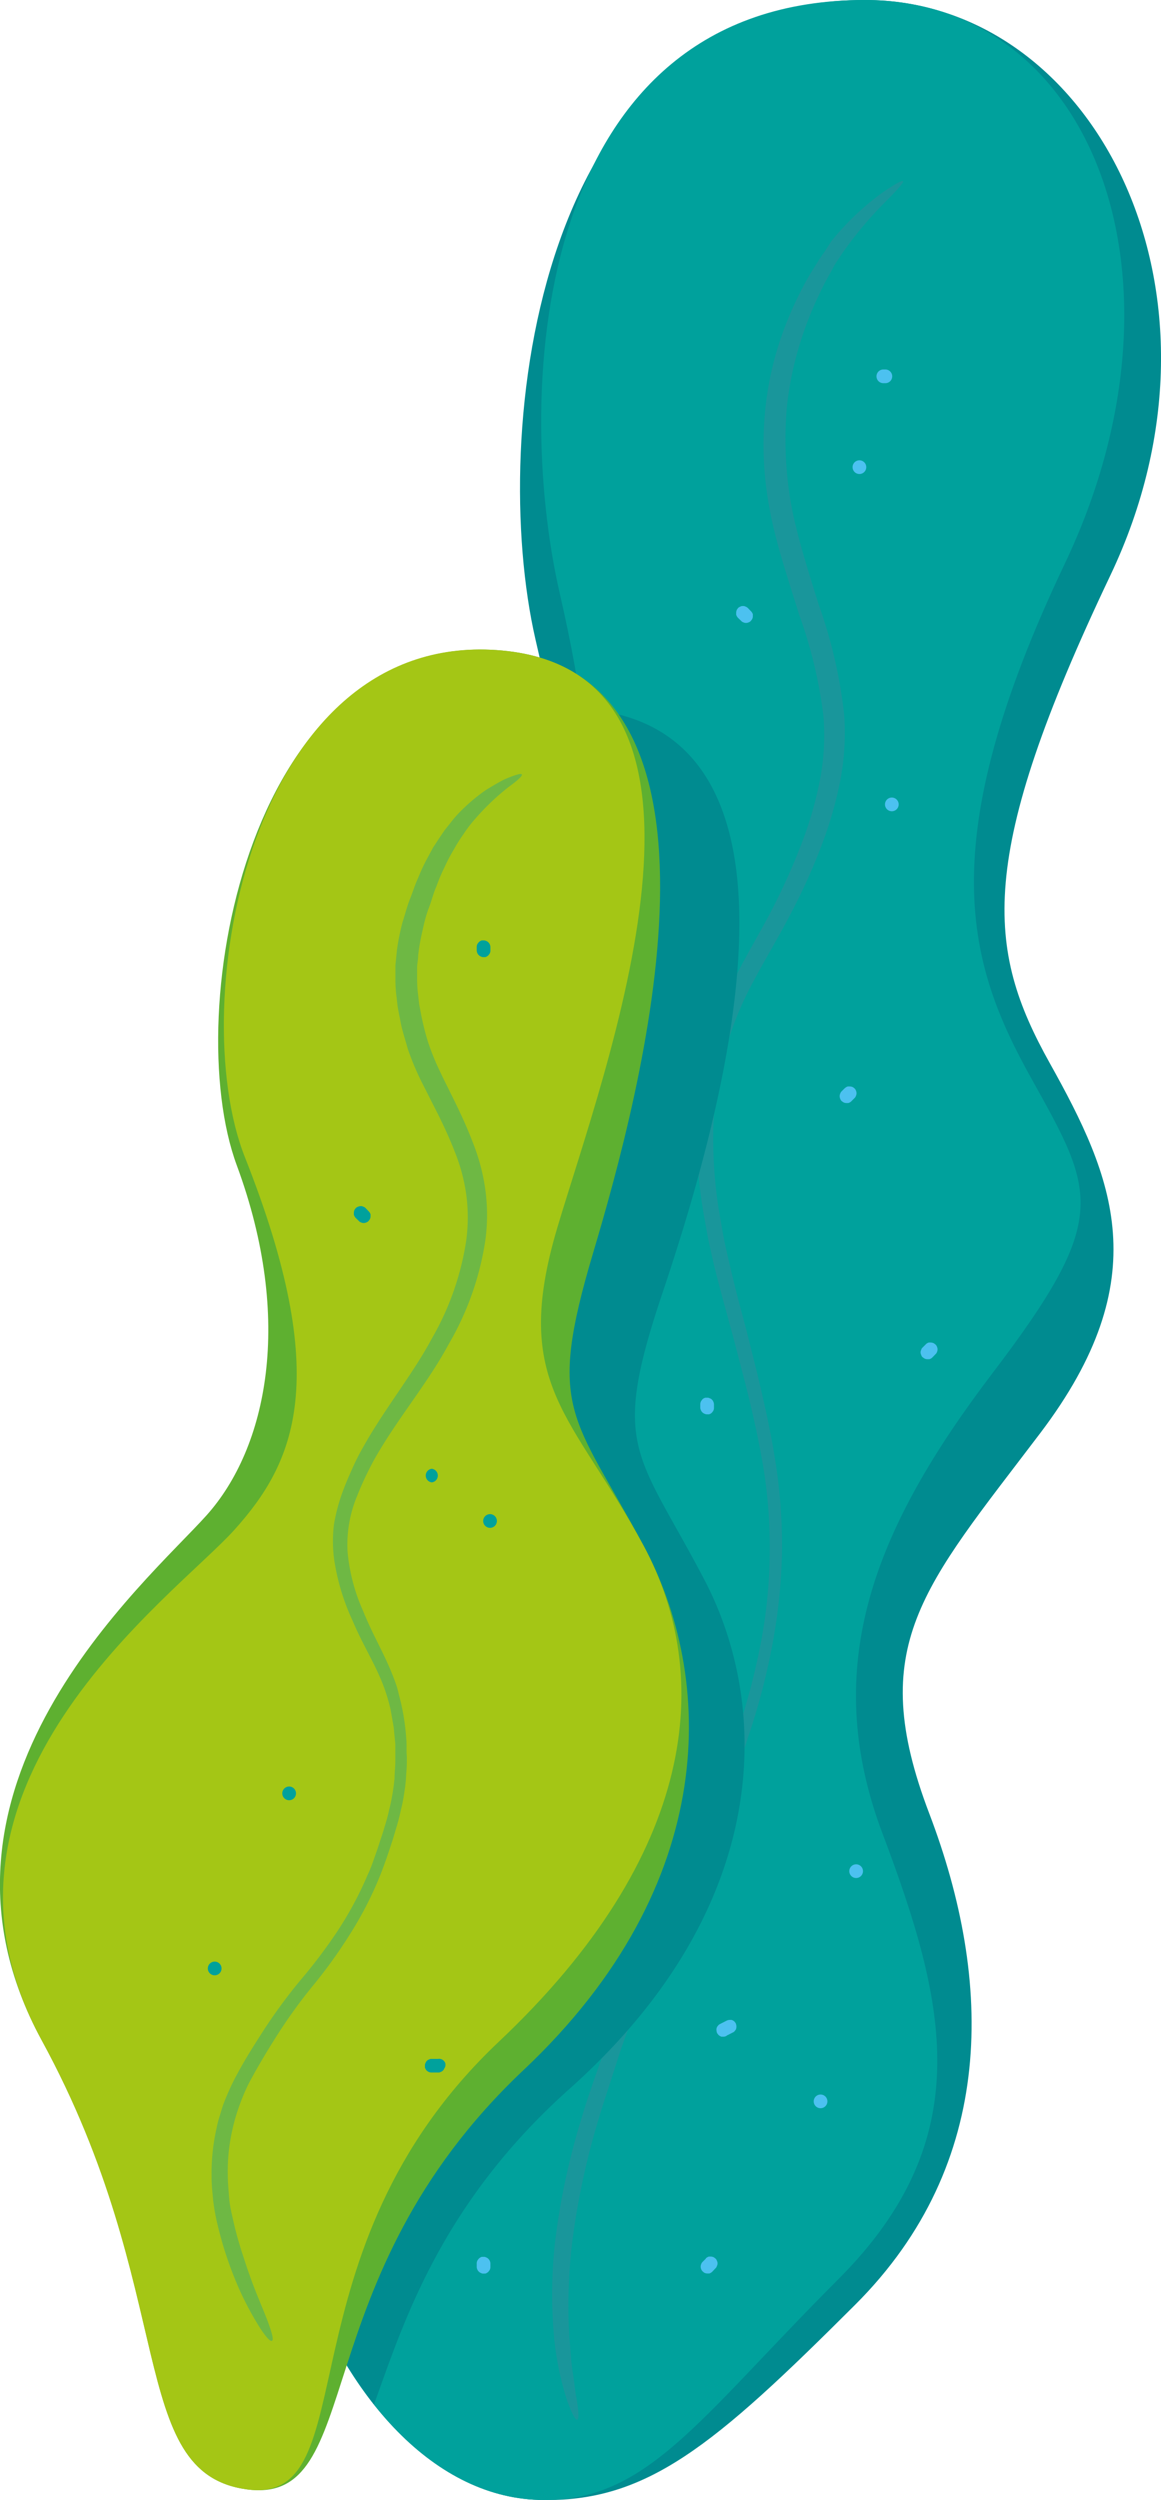 <?xml version="1.0" encoding="UTF-8"?> <svg xmlns="http://www.w3.org/2000/svg" id="Слой_1" data-name="Слой 1" viewBox="0 0 120.38 259"><defs><style>.cls-1{fill:#008b90;}.cls-2{fill:#00a19c;}.cls-3{fill:#19969b;}.cls-4{fill:#5eb030;}.cls-5{fill:#a4c615;}.cls-6{fill:#6eb844;}.cls-7{fill:#4cc1f0;}</style></defs><path class="cls-1" d="M179.49,2c23.75,0,39.39,30.33,25.45,59.61s-12.9,38.69-6.28,50.54,11.16,22.31-1,38.34-18.13,22-11.5,39.39,7,36.25-7.67,50.89S156.84,261.33,145.68,261s-20.56-11.16-25.09-25.45,4.53-29.28,11.15-35.55,17.78-20.22,5.23-39.39-11.5-30.33,1.74-48.1,11.5-23,6.62-44.27S145.33,2,179.49,2Z" transform="translate(-89.81 -2)"></path><path class="cls-2" d="M179.49,2c23.75,0,34.67,29.11,20.73,58.39s-10.05,41.57-3.43,53.42,8.14,14.41-4.06,30.44-18,30.27-11.42,47.7,10.08,31.53-4.56,46.17S156.84,261.33,145.68,261s-20.56-11.16-25.09-25.45,4.53-29.28,11.15-35.55,17.78-20.22,5.23-39.39-11.5-30.33,1.74-48.1,14-27.8,9.13-49.07S145.33,2,179.49,2Z" transform="translate(-89.81 -2)"></path><path class="cls-3" d="M149.66,252.69c-.2.05-.58-.68-1.1-2.14a31,31,0,0,1-1.3-6.42,48.85,48.85,0,0,1,.12-10,73.16,73.16,0,0,1,2.78-12.84c.33-1.15.73-2.31,1.13-3.48s.81-2.3,1.23-3.52c.89-2.41,1.84-5,3.06-7.66s2.56-5.22,3.76-7.7,2.26-5.06,3.37-7.88l1.67-4.37c.55-1.44,1.09-2.9,1.59-4.39a70.07,70.07,0,0,0,2.53-9.09,52.43,52.43,0,0,0,1.11-9.54,51.78,51.78,0,0,0-.66-9.69c-.5-2.92-1.14-5.81-1.88-8.69-.37-1.44-.75-2.88-1.12-4.32l-1.15-4.21c-.39-1.44-.77-2.88-1.11-4.33l-.49-2.23-.39-2.2a46.62,46.62,0,0,1-.74-8.8V118l.09-1.1c.07-.72.09-1.45.2-2.17a39.49,39.49,0,0,1,.87-4.25,37.18,37.18,0,0,1,1.35-4,39.71,39.71,0,0,1,1.86-4c1.31-2.48,2.6-4.63,3.6-6.61a68.25,68.25,0,0,0,2.93-6.6,38.81,38.81,0,0,0,1.93-6.85,24.66,24.66,0,0,0,.29-6.22,48,48,0,0,0-2.52-10.52c-1-3.2-1.92-6-2.5-8.38a40.19,40.19,0,0,1-1-5.53,36.56,36.56,0,0,1,0-7.47,33.48,33.48,0,0,1,1.51-7,36.75,36.75,0,0,1,2.44-5.67c.44-.85.92-1.63,1.4-2.37a13.28,13.28,0,0,1,.76-1.14L176,27a27.82,27.82,0,0,1,5.24-5c1.32-.9,2.1-1.35,2.2-1.23s-.53.84-1.77,2.09a39.64,39.64,0,0,0-4.54,5.4l-.58.88c-.21.31-.38.65-.57,1-.41.72-.83,1.49-1.21,2.32a36.94,36.94,0,0,0-2.11,5.44,34.66,34.66,0,0,0-1.26,6.24,39,39,0,0,0,.06,7.39,35.08,35.08,0,0,0,.9,5.11c.53,2.21,1.36,4.89,2.34,8a50.37,50.37,0,0,1,2.64,11.4,26.35,26.35,0,0,1-.39,6.76,40.76,40.76,0,0,1-1.87,6.57,61.81,61.81,0,0,1-3.13,7c-1.31,2.56-2.75,4.91-3.92,7.12a36.2,36.2,0,0,0-1.59,3.27c-.51,1.22-.95,2.48-1.35,3.76a33,33,0,0,0-1.31,8.09,47.53,47.53,0,0,0,.52,8.47c.24,1.4.46,2.8.77,4.2s.65,2.81,1,4.23.76,2.88,1.15,4.37l1.09,4.35c.69,2.91,1.37,5.84,1.84,8.82a55.19,55.19,0,0,1,.74,9.94,58,58,0,0,1-1.07,9.79,69.6,69.6,0,0,1-2.48,9.31c-.47,1.51-1,3-1.56,4.44l-1.55,4.19c-1.07,2.83-2.19,5.7-3.55,8.62s-2.62,5.32-3.64,7.64-1.94,4.8-2.82,7.25L153,218c-.38,1.21-.79,2.38-1.12,3.54a78,78,0,0,0-2.73,12.68,55.1,55.1,0,0,0-.3,10c.13,1.39.18,2.61.36,3.65s.22,1.92.38,2.61C149.81,251.85,149.86,252.63,149.66,252.69Z" transform="translate(-89.81 -2)"></path><path class="cls-1" d="M162.82,165.62c-6.94-13.22-9.72-13.56-4.38-29.48s18.41-58.28-7.67-60.65l-.69,0c1.76,13.75-.89,23-11.37,37-13.24,17.77-14.29,28.93-1.74,48.1s1.39,33.11-5.23,39.39-15.69,21.26-11.15,35.55a48.89,48.89,0,0,0,8,15.58c3-8.27,6.83-20.7,20.25-32.68C169.94,199.63,169.76,178.83,162.82,165.62Z" transform="translate(-89.81 -2)"></path><path class="cls-4" d="M115.41,259.91c12.56,1.7,5.52-21.62,28.69-43.45,20.53-19.35,19.76-40.75,12.44-54.34s-10.11-13.94-5.23-30.32,16.73-60-9.41-62.4-33.47,37.3-27.54,53.33S117.5,152,111.22,159s-31.37,28.24-17.08,54.38S102.85,258.21,115.41,259.91Z" transform="translate(-89.81 -2)"></path><path class="cls-5" d="M115.41,259.91c12.56,1.7,3-24.55,26.12-46.38,20.53-19.35,22.33-37.82,15-51.41s-13.81-16.55-8.93-32.94S168,71.84,141.9,69.4s-33,36.58-26.7,52.48c9.11,23,5.19,31.64-1.08,38.61s-34.27,26.73-20,52.87S102.85,258.21,115.41,259.91Z" transform="translate(-89.81 -2)"></path><path class="cls-6" d="M118,244.52c-.2.07-.59-.38-1.19-1.27a32.59,32.59,0,0,1-2.22-4.14,38.6,38.6,0,0,1-2.31-7,21.32,21.32,0,0,1-.38-2.24c-.06-.76-.16-1.55-.15-2.36a21.14,21.14,0,0,1,.51-5,11.67,11.67,0,0,1,.34-1.32c.14-.44.26-.91.44-1.36a26.26,26.26,0,0,1,1.17-2.59c.89-1.69,1.85-3.21,2.92-4.87a56.08,56.08,0,0,1,3.71-5.07,54.68,54.68,0,0,0,3.91-5.15,36.6,36.6,0,0,0,3.19-5.93c.25-.52.43-1,.63-1.58s.39-1.08.57-1.66.39-1.13.54-1.7a16.91,16.91,0,0,0,.46-1.69,22,22,0,0,0,.58-3.37c0-.58.08-1.17.08-1.75l0-1.77-.17-1.76-.31-1.76a18.08,18.08,0,0,0-1.06-3.29c-.81-1.9-2-3.84-2.9-6a23,23,0,0,1-1.92-6.45,14.31,14.31,0,0,1,0-3.52,18.6,18.6,0,0,1,.86-3.26c.36-1,.77-1.92,1.22-2.91s1-1.93,1.53-2.84c2.19-3.66,4.74-6.87,6.54-10.24a28.89,28.89,0,0,0,3.56-10.14,17.91,17.91,0,0,0,0-4.8,18.74,18.74,0,0,0-1.16-4.34c-.52-1.35-1.15-2.71-1.72-3.86l-1.75-3.45a28.26,28.26,0,0,1-1.43-3.42c-.27-1-.62-2-.76-2.87l-.25-1.27c-.07-.4-.1-.79-.14-1.14a13.23,13.23,0,0,1-.13-1.83V102l.16-1.59a24.15,24.15,0,0,1,.57-2.84c.28-.86.48-1.69.78-2.43s.5-1.45.86-2.22a19,19,0,0,1,1-2.12l.54-1,.59-.9.58-.86.62-.78a12.17,12.17,0,0,1,1.26-1.41,18.26,18.26,0,0,1,2.42-2c.76-.47,1.4-.84,1.94-1.11,1.11-.47,1.72-.65,1.79-.5s-.44.62-1.42,1.33a25.18,25.18,0,0,0-3.63,3.51,13,13,0,0,0-1,1.34,15.35,15.35,0,0,0-1,1.59,16.94,16.94,0,0,0-.95,1.8,18.21,18.21,0,0,0-.85,2c-.3.65-.5,1.5-.81,2.3s-.49,1.62-.67,2.43a21.11,21.11,0,0,0-.42,2.44c0,.4-.09.8-.11,1.19v1.29a12.29,12.29,0,0,0,.1,1.57l.11,1,.22,1.16a27.31,27.31,0,0,0,.7,2.76,25.28,25.28,0,0,0,1.18,2.93c.5,1.07,1.1,2.23,1.73,3.53s1.22,2.59,1.78,4.07a20.93,20.93,0,0,1,1.25,4.75,19.57,19.57,0,0,1,0,5.3,30.25,30.25,0,0,1-3.8,10.74c-1.89,3.51-4.48,6.71-6.65,10.16-.54.87-1.07,1.74-1.52,2.65a31.51,31.51,0,0,0-1.31,2.88,13.1,13.1,0,0,0-1,5.83,19.17,19.17,0,0,0,1.56,6c.41,1,.82,1.9,1.29,2.85s1,2,1.44,3c.25.58.5,1.18.71,1.8.12.32.2.64.29,1l.23.92a23.41,23.41,0,0,1,.56,3.71c.07.62,0,1.25.06,1.87a16.26,16.26,0,0,1-.06,1.85,14.85,14.85,0,0,1-.2,1.92,15.75,15.75,0,0,1-.36,1.84c-.13.6-.27,1.18-.45,1.75s-.32,1.13-.51,1.66c-.34,1.06-.74,2.22-1.17,3.31a37.51,37.51,0,0,1-3.18,6.18,51.13,51.13,0,0,1-3.93,5.43,53.52,53.52,0,0,0-3.56,4.94c-1.08,1.69-2.15,3.49-3,5.1a21.5,21.5,0,0,0-1,2.41,18.93,18.93,0,0,0-.67,2.34,19.39,19.39,0,0,0-.47,4.72c0,.75.08,1.49.13,2.2s.18,1.36.33,2a37.66,37.66,0,0,0,1,3.74l.55,1.68.51,1.43c.69,1.82,1.35,3.29,1.72,4.33S118.2,244.45,118,244.52Z" transform="translate(-89.81 -2)"></path><path class="cls-7" d="M181.61,40.28h-.21a.71.71,0,0,0,0,1.42h.21a.71.71,0,0,0,0-1.42h-.21a.71.71,0,0,0,0,1.42h.21a.71.71,0,0,0,0-1.42Z" transform="translate(-89.81 -2)"></path><path class="cls-7" d="M166.32,66l.34.33a.51.51,0,0,0,.23.15.64.64,0,0,0,.54,0,.51.51,0,0,0,.23-.15l.11-.14a.65.65,0,0,0,.1-.36l0-.19a.77.77,0,0,0-.19-.31l-.33-.34a.68.68,0,0,0-.23-.14.45.45,0,0,0-.27-.06.46.46,0,0,0-.28.06.68.68,0,0,0-.23.14l-.11.15a.74.74,0,0,0-.09.36l0,.18a.83.83,0,0,0,.18.32Z" transform="translate(-89.81 -2)"></path><path class="cls-7" d="M182.28,86.05a.71.71,0,0,0,0-1.42.71.71,0,0,0,0,1.42Z" transform="translate(-89.81 -2)"></path><path class="cls-7" d="M178.92,51.11a.71.71,0,0,0,0-1.42.71.71,0,0,0,0,1.42Z" transform="translate(-89.81 -2)"></path><path class="cls-7" d="M185.81,141.27l-.34.34a.43.43,0,0,0-.14.23.56.56,0,0,0,0,.54.43.43,0,0,0,.14.23l.15.11a.64.64,0,0,0,.35.1l.19,0a.68.68,0,0,0,.32-.18l.33-.34a.54.54,0,0,0,.15-.22.67.67,0,0,0,.06-.28.63.63,0,0,0-.06-.27.57.57,0,0,0-.15-.23l-.14-.11a.75.75,0,0,0-.36-.1l-.19,0a.65.65,0,0,0-.31.18Z" transform="translate(-89.81 -2)"></path><path class="cls-7" d="M177.41,114.73l-.34.34a.59.59,0,0,0-.14.23.64.64,0,0,0,0,.54.59.59,0,0,0,.14.23l.15.11a.65.65,0,0,0,.36.1l.18,0a.68.68,0,0,0,.32-.18l.33-.33a.57.57,0,0,0,.15-.23.67.67,0,0,0,.06-.28.66.66,0,0,0-.06-.27.57.57,0,0,0-.15-.23l-.14-.11a.74.74,0,0,0-.36-.09l-.19,0a.75.75,0,0,0-.31.18Z" transform="translate(-89.81 -2)"></path><path class="cls-7" d="M162.42,147.48v.34a.6.6,0,0,0,.06.27.67.67,0,0,0,.38.38.6.6,0,0,0,.27.06l.19,0a.65.65,0,0,0,.31-.18l.11-.14a.65.65,0,0,0,.1-.36v-.34a.66.66,0,0,0-.06-.27.57.57,0,0,0-.15-.23.43.43,0,0,0-.23-.14.42.42,0,0,0-.27-.06l-.19,0a.65.65,0,0,0-.31.18l-.11.15a.64.64,0,0,0-.1.35Z" transform="translate(-89.81 -2)"></path><path class="cls-7" d="M178.58,196.57a.71.71,0,0,0,0-1.42.71.71,0,0,0,0,1.42Z" transform="translate(-89.81 -2)"></path><path class="cls-7" d="M163,236l-.33.33a.57.57,0,0,0-.15.23.63.63,0,0,0-.06.27.67.67,0,0,0,.06.28.54.54,0,0,0,.15.22l.14.12a.74.74,0,0,0,.36.09l.19,0a.77.77,0,0,0,.31-.19L164,237a.46.46,0,0,0,.14-.23.52.52,0,0,0,.07-.27.55.55,0,0,0-.07-.28A.44.44,0,0,0,164,236l-.15-.12a.73.73,0,0,0-.35-.09l-.19,0a.8.8,0,0,0-.32.19Z" transform="translate(-89.81 -2)"></path><path class="cls-7" d="M165.15,212.9l.67-.34a.44.44,0,0,0,.2-.18.47.47,0,0,0,.13-.24.87.87,0,0,0-.07-.55l-.11-.14a.68.68,0,0,0-.32-.18l-.18,0a.75.75,0,0,0-.36.1l-.67.34a.58.58,0,0,0-.2.18.56.56,0,0,0-.13.24.57.57,0,0,0,0,.29.5.5,0,0,0,.08.26l.11.14a.8.8,0,0,0,.32.19l.19,0a.64.64,0,0,0,.35-.1Z" transform="translate(-89.81 -2)"></path><path class="cls-7" d="M174.89,220.42a.71.71,0,0,0,0-1.42.71.71,0,0,0,0,1.42Z" transform="translate(-89.81 -2)"></path><path class="cls-7" d="M139.24,236.51v.33a.67.67,0,0,0,.06.28.54.54,0,0,0,.15.22.51.51,0,0,0,.23.15.42.42,0,0,0,.27.06l.19,0a.77.77,0,0,0,.31-.19l.11-.14a.65.65,0,0,0,.1-.36v-.33a.67.67,0,0,0-.06-.28.54.54,0,0,0-.15-.22.51.51,0,0,0-.23-.15.42.42,0,0,0-.27-.06l-.19,0a.77.77,0,0,0-.31.19l-.11.14a.65.65,0,0,0-.1.36Z" transform="translate(-89.81 -2)"></path><path class="cls-2" d="M139.24,100.12v.33a.67.67,0,0,0,.06.28.54.54,0,0,0,.15.22.51.51,0,0,0,.23.15.42.42,0,0,0,.27.06l.19,0a.77.77,0,0,0,.31-.19l.11-.14a.65.65,0,0,0,.1-.36v-.33a.67.67,0,0,0-.06-.28.54.54,0,0,0-.15-.22.51.51,0,0,0-.23-.15.49.49,0,0,0-.27-.06l-.19,0a.77.77,0,0,0-.31.19l-.11.14a.65.65,0,0,0-.1.36Z" transform="translate(-89.81 -2)"></path><path class="cls-2" d="M126.68,128.17l.34.33a.51.51,0,0,0,.23.15.64.64,0,0,0,.54,0,.51.51,0,0,0,.23-.15l.11-.14a.65.65,0,0,0,.1-.36l0-.19a.77.77,0,0,0-.19-.31l-.33-.34a.46.46,0,0,0-.23-.14.45.45,0,0,0-.27-.06.83.83,0,0,0-.51.2l-.11.15a.73.73,0,0,0-.09.35l0,.19a.92.92,0,0,0,.18.32Z" transform="translate(-89.81 -2)"></path><path class="cls-2" d="M140.62,160.29a.71.71,0,0,0,0-1.42.71.71,0,0,0,0,1.42Z" transform="translate(-89.81 -2)"></path><path class="cls-2" d="M119.79,188.51a.71.71,0,0,0,0-1.42.71.71,0,0,0,0,1.42Z" transform="translate(-89.81 -2)"></path><path class="cls-2" d="M134.58,155.58a.71.71,0,0,0,0-1.41.71.71,0,0,0,0,1.41Z" transform="translate(-89.81 -2)"></path><path class="cls-2" d="M135.25,215.31h-.67a.46.46,0,0,0-.28.06.55.55,0,0,0-.23.14.68.68,0,0,0-.14.23.45.45,0,0,0-.06.27l0,.19a.92.92,0,0,0,.18.32l.15.11a.74.74,0,0,0,.36.09h.67a.42.42,0,0,0,.27-.06.49.49,0,0,0,.23-.14.57.57,0,0,0,.15-.23A.67.67,0,0,0,136,216l0-.18a.68.68,0,0,0-.18-.32l-.14-.11a.74.74,0,0,0-.36-.09Z" transform="translate(-89.81 -2)"></path><path class="cls-2" d="M112.07,206.65a.71.71,0,0,0,0-1.42.71.71,0,0,0,0,1.42Z" transform="translate(-89.81 -2)"></path></svg> 
